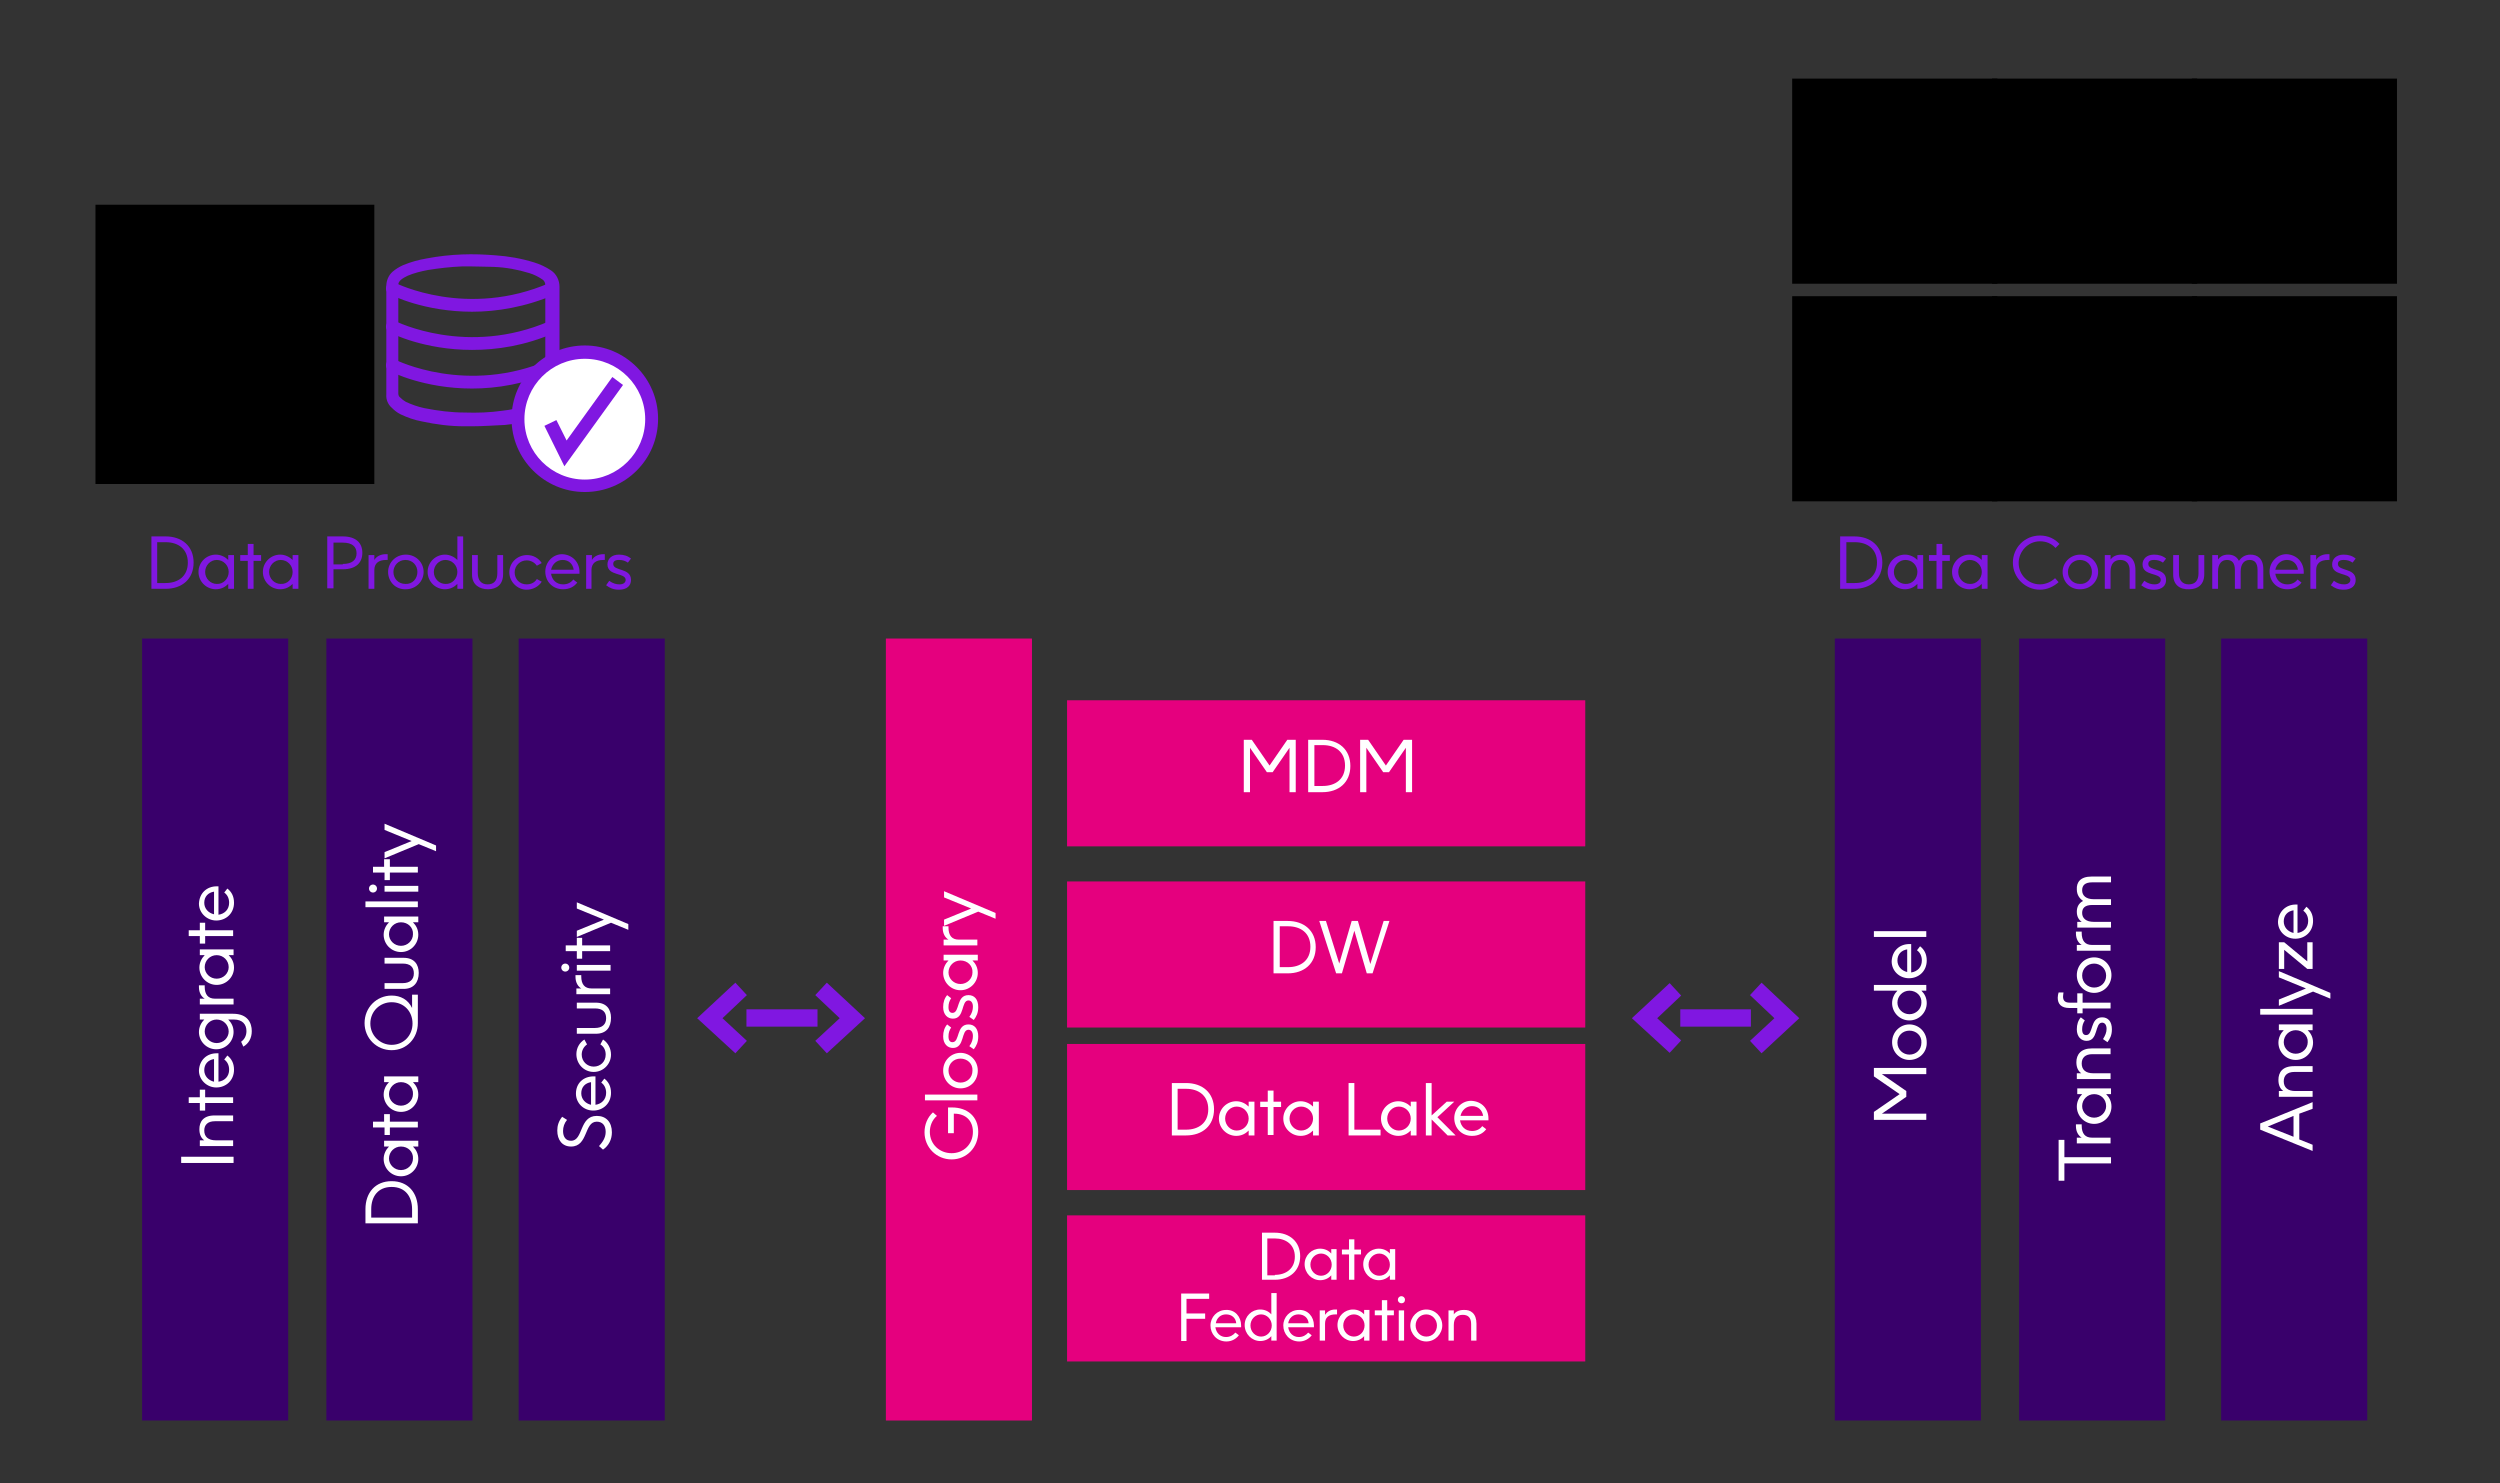<?xml version="1.0" encoding="utf-8"?>
<!-- Generator: Adobe Illustrator 26.0.3, SVG Export Plug-In . SVG Version: 6.00 Build 0)  -->
<svg version="1.1" id="Layer_1" xmlns="http://www.w3.org/2000/svg" xmlns:xlink="http://www.w3.org/1999/xlink" x="0px" y="0px"
	 viewBox="0 0 563 334" style="enable-background:new 0 0 563 334;" xml:space="preserve">
<rect x="0" y="0" width="563" height="334" fill="#333333" stroke="none"/>
<style type="text/css">
	.st0{fill:#39006B;}
	.st1{fill:#FFFFFF;}
	.st2{fill:#E5007E;}
	.st3{fill:#8017E1;}
	.st4{fill:none;}
	.st5{clip-path:url(#SVGID_00000052786656627768171510000015256251905617566358_);}
	.st6{clip-path:url(#SVGID_00000034798003689745563830000009665532504865170082_);}
	.st7{clip-path:url(#SVGID_00000173121208776743248870000001732006960142923663_);}
	.st8{clip-path:url(#SVGID_00000110431606145997343390000013300534825684879239_);}
	.st9{clip-path:url(#SVGID_00000002356516250312860230000008855487807202250146_);}
	.st10{clip-path:url(#SVGID_00000161597211299364826510000002729314446701844665_);}
	.st11{clip-path:url(#SVGID_00000106841770043689998290000013567454164648828034_);}
	.st12{clip-path:url(#SVGID_00000088133787471268630990000011535062056684600472_);}
	.st13{clip-path:url(#SVGID_00000097469511403759937080000006705431414342732944_);}
	.st14{clip-path:url(#SVGID_00000085245208651339740440000007242506294897368712_);}
	.st15{clip-path:url(#SVGID_00000041996245439559673650000003799580342884820100_);}
	.st16{clip-path:url(#SVGID_00000181086800583595680910000013474876043850354863_);}
	.st17{clip-path:url(#SVGID_00000005235433694588924940000005971580815796891807_);}
	.st18{clip-path:url(#SVGID_00000080181041303815125320000003782909058111056309_);}
	.st19{clip-path:url(#SVGID_00000122682265304339801600000004794320822505477790_);}
	.st20{clip-path:url(#SVGID_00000036936739558445453990000004265448267729961344_);}
	.st21{clip-path:url(#SVGID_00000109743791758640455990000003175051627867607956_);}
	.st22{clip-path:url(#SVGID_00000014605834313111996420000014267987706312318619_);}
	.st23{clip-path:url(#SVGID_00000090286814706359885730000003525871759328688315_);}
	.st24{clip-path:url(#SVGID_00000021081982498900866790000017785698481443169944_);}
	.st25{clip-path:url(#SVGID_00000006679922601468637780000017943043918429451648_);}
</style>
<g>
	<g>
		<rect x="32" y="143.8" class="st0" width="32.9" height="176.1"/>
	</g>
	<g>
		<path class="st1" d="M40.8,261.9v-1.4h11.8v1.4H40.8z"/>
		<path class="st1" d="M48.3,251.2h4.2v1.3h-4.1c-1.6,0-2.4,0.8-2.4,2.1c0,1.4,0.9,2.2,2.6,2.2h3.9v1.3H45v-1.3h1
			c-0.7-0.5-1.1-1.3-1.1-2.5C44.9,252.6,45.8,251.2,48.3,251.2z"/>
		<path class="st1" d="M46.2,245.4v1.7h6.3v1.3h-6.3v1.7H45v-1.7h-2.5v-1.3H45v-1.7H46.2z"/>
		<path class="st1" d="M48.8,237.2c0.1,0,0.3,0,0.4,0v6.4c1.4-0.2,2.4-1.2,2.4-2.7c0-1-0.4-1.8-1.1-2.3l0.7-0.9
			c0.9,0.7,1.5,1.7,1.5,3.2c0,2.4-1.8,4-4,4c-2.1,0-3.9-1.7-3.9-3.8C44.9,238.7,46.6,237.2,48.8,237.2z M48.2,238.5
			c-1.3,0.2-2.2,1.1-2.2,2.5c0,1.3,0.9,2.3,2.2,2.6V238.5z"/>
		<path class="st1" d="M45,228.3h7.5c3.3,0,4.2,2.1,4.2,3.9c0,1.6-0.7,2.8-1.9,3.5l-0.5-1.1c0.7-0.5,1.2-1.3,1.2-2.4
			c0-1.5-0.9-2.6-2.8-2.6h-1.3c0.7,0.7,1.2,1.6,1.2,2.8c0,2.1-1.7,3.9-3.9,3.9c-2.2,0-3.9-1.8-3.9-3.9c0-1.1,0.5-2.1,1.2-2.8H45
			V228.3z M48.8,229.6c-1.5,0-2.7,1.2-2.7,2.7c0,1.4,1.2,2.6,2.7,2.6c1.5,0,2.7-1.2,2.7-2.6C51.5,230.8,50.3,229.6,48.8,229.6z"/>
		<path class="st1" d="M44.9,221.9h1.2v0.3c0,1.8,0.8,2.7,2.3,2.7h4.2v1.3H45v-1.3h1.1c-0.7-0.4-1.3-1.3-1.3-2.6V221.9z"/>
		<path class="st1" d="M45,213.8h7.6v1.3h-1.1c0.7,0.7,1.2,1.6,1.2,2.8c0,2.1-1.7,3.9-3.9,3.9c-2.2,0-3.9-1.8-3.9-3.9
			c0-1.1,0.5-2.1,1.2-2.8H45V213.8z M48.8,215.1c-1.5,0-2.7,1.2-2.7,2.7c0,1.4,1.2,2.6,2.7,2.6c1.5,0,2.7-1.2,2.7-2.6
			C51.5,216.3,50.3,215.1,48.8,215.1z"/>
		<path class="st1" d="M46.2,207.8v1.7h6.3v1.3h-6.3v1.7H45v-1.7h-2.5v-1.3H45v-1.7H46.2z"/>
		<path class="st1" d="M48.8,199.6c0.1,0,0.3,0,0.4,0v6.4c1.4-0.2,2.4-1.2,2.4-2.7c0-1-0.4-1.8-1.1-2.3l0.7-0.9
			c0.9,0.7,1.5,1.7,1.5,3.2c0,2.4-1.8,4-4,4c-2.1,0-3.9-1.7-3.9-3.8C44.9,201.1,46.6,199.6,48.8,199.6z M48.2,200.8
			c-1.3,0.2-2.2,1.1-2.2,2.5c0,1.3,0.9,2.3,2.2,2.6V200.8z"/>
	</g>
</g>
<g>
	<g>
		<rect x="73.5" y="143.8" class="st0" width="32.9" height="176.1"/>
	</g>
	<g>
		<path class="st1" d="M82.3,275.5v-3.2c0-3.7,2.2-6.3,5.9-6.3s5.9,2.6,5.9,6.3v3.2H82.3z M92.8,272.3c0-2.8-1.5-5-4.6-5
			c-3.1,0-4.6,2.2-4.6,5v1.9h9.2V272.3z"/>
		<path class="st1" d="M86.6,256.9h7.6v1.3H93c0.7,0.7,1.2,1.6,1.2,2.8c0,2.1-1.7,3.9-3.9,3.9c-2.2,0-3.9-1.8-3.9-3.9
			c0-1.1,0.5-2.1,1.2-2.8h-1.1V256.9z M90.3,258.2c-1.5,0-2.7,1.2-2.7,2.7c0,1.4,1.2,2.6,2.7,2.6c1.5,0,2.7-1.2,2.7-2.6
			C93.1,259.4,91.9,258.2,90.3,258.2z"/>
		<path class="st1" d="M87.8,250.9v1.7h6.3v1.3h-6.3v1.7h-1.2v-1.7H84v-1.3h2.5v-1.7H87.8z"/>
		<path class="st1" d="M86.6,242.4h7.6v1.3H93c0.7,0.7,1.2,1.6,1.2,2.8c0,2.1-1.7,3.9-3.9,3.9c-2.2,0-3.9-1.8-3.9-3.9
			c0-1.1,0.5-2.1,1.2-2.8h-1.1V242.4z M90.3,243.7c-1.5,0-2.7,1.2-2.7,2.7c0,1.4,1.2,2.6,2.7,2.6c1.5,0,2.7-1.2,2.7-2.6
			C93.1,244.9,91.9,243.7,90.3,243.7z"/>
		<path class="st1" d="M94.1,224.1v5.9v0.4c0,3.4-2.5,6.1-5.9,6.1c-3.4,0-6.1-2.7-6.1-6.1c0-3.5,2.7-6.2,6.1-6.2
			c2,0,3.7,0.9,4.6,2.8v-3H94.1z M92.9,230.5c0-2.8-2-4.8-4.7-4.8c-2.6,0-4.8,2-4.8,4.8c0,2.7,2.2,4.8,4.8,4.8
			C90.9,235.3,92.9,233.2,92.9,230.5z"/>
		<path class="st1" d="M90.9,222.7h-4.3v-1.3h4.1c1.6,0,2.5-0.8,2.5-2.2c0-1.4-0.8-2.2-2.5-2.2h-4.1v-1.3h4.3c2.4,0,3.4,1.5,3.4,3.4
			C94.3,221.2,93.2,222.7,90.9,222.7z"/>
		<path class="st1" d="M86.6,206.4h7.6v1.3H93c0.7,0.7,1.2,1.6,1.2,2.8c0,2.1-1.7,3.9-3.9,3.9c-2.2,0-3.9-1.8-3.9-3.9
			c0-1.1,0.5-2.1,1.2-2.8h-1.1V206.4z M90.3,207.7c-1.5,0-2.7,1.2-2.7,2.7c0,1.4,1.2,2.6,2.7,2.6c1.5,0,2.7-1.2,2.7-2.6
			C93.1,208.9,91.9,207.7,90.3,207.7z"/>
		<path class="st1" d="M82.3,204.3V203h11.8v1.3H82.3z"/>
		<path class="st1" d="M84,201c-0.5,0-0.9-0.4-0.9-0.9s0.4-0.9,0.9-0.9c0.5,0,0.9,0.4,0.9,0.9S84.5,201,84,201z M86.6,199.5h7.6v1.3
			h-7.6V199.5z"/>
		<path class="st1" d="M87.8,193.5v1.7h6.3v1.3h-6.3v1.7h-1.2v-1.7H84v-1.3h2.5v-1.7H87.8z"/>
		<path class="st1" d="M86.6,185.5l11.6,4.9v1.3l-3.9-1.6l-7.7,3.2v-1.4l6.1-2.5l-6.1-2.5V185.5z"/>
	</g>
</g>
<g>
	<g>
		<rect x="116.8" y="143.8" class="st0" width="32.9" height="176.1"/>
	</g>
	<g>
		<path class="st1" d="M136.4,254.9c0-1.4-0.7-2.3-2-2.3c-2.9,0-1.9,5.6-5.8,5.6c-2,0-3.1-1.5-3.1-3.6c0-1.1,0.3-2.1,1.1-3.1
			l1.1,0.7c-0.6,0.7-0.9,1.6-0.9,2.5c0,1.3,0.6,2.2,1.8,2.2c2.8,0,1.8-5.6,5.8-5.6c2.1,0,3.4,1.4,3.4,3.7c0,1.6-0.7,3-2,3.9
			l-0.9-0.8C135.6,257.3,136.4,256.3,136.4,254.9z"/>
		<path class="st1" d="M133.7,242.4c0.1,0,0.3,0,0.4,0v6.4c1.4-0.2,2.4-1.2,2.4-2.7c0-1-0.4-1.8-1.1-2.3l0.7-0.9
			c0.9,0.7,1.5,1.7,1.5,3.2c0,2.4-1.8,4-4,4s-3.9-1.7-3.9-3.8C129.7,243.9,131.4,242.4,133.7,242.4z M133.1,243.7
			c-1.3,0.2-2.2,1.1-2.2,2.5c0,1.3,0.9,2.3,2.2,2.6V243.7z"/>
		<path class="st1" d="M133.7,241.4c-2.2,0-3.9-1.8-3.9-4c0-1.4,0.7-2.6,1.8-3.3l0.6,1.1c-0.7,0.5-1.2,1.3-1.2,2.3
			c0,1.5,1.2,2.7,2.7,2.7c1.5,0,2.7-1.1,2.7-2.7c0-1-0.4-1.8-1.2-2.3l0.6-1.1c1.1,0.7,1.8,2,1.8,3.4
			C137.6,239.6,135.9,241.4,133.7,241.4z"/>
		<path class="st1" d="M134.2,232.8h-4.3v-1.3h4.1c1.6,0,2.5-0.8,2.5-2.2c0-1.4-0.8-2.2-2.5-2.2h-4.1v-1.3h4.3
			c2.4,0,3.4,1.5,3.4,3.4C137.6,231.3,136.6,232.8,134.2,232.8z"/>
		<path class="st1" d="M129.7,219.6h1.2v0.3c0,1.8,0.8,2.7,2.3,2.7h4.2v1.3h-7.6v-1.3h1.1c-0.7-0.4-1.3-1.3-1.3-2.6V219.6z"/>
		<path class="st1" d="M127.3,218.8c-0.5,0-0.9-0.4-0.9-0.9s0.4-0.9,0.9-0.9c0.5,0,0.9,0.4,0.9,0.9S127.8,218.8,127.3,218.8z
			 M129.9,217.3h7.6v1.3h-7.6V217.3z"/>
		<path class="st1" d="M131.1,211.2v1.7h6.3v1.3h-6.3v1.7h-1.2v-1.7h-2.5v-1.3h2.5v-1.7H131.1z"/>
		<path class="st1" d="M129.9,203.2l11.6,4.9v1.3l-3.9-1.6l-7.7,3.2v-1.4l6.1-2.5l-6.1-2.5V203.2z"/>
	</g>
</g>
<g>
	<g>
		<rect x="413.2" y="143.8" class="st0" width="32.9" height="176.1"/>
	</g>
	<g>
		<path class="st1" d="M422,240.5h11.8v1.4h-10l5.5,3.8v1.3l-5.5,3.8h10v1.4H422v-1.8l5.8-4l-5.8-4V240.5z"/>
		<path class="st1" d="M430,238.7c-2.1,0-3.9-1.7-3.9-4c0-2.3,1.8-4,3.9-4c2.1,0,3.9,1.7,3.9,4C434,237,432.2,238.7,430,238.7z
			 M430,232.1c-1.5,0-2.7,1.1-2.7,2.7c0,1.6,1.3,2.7,2.7,2.7c1.5,0,2.7-1.1,2.7-2.7C432.8,233.2,431.5,232.1,430,232.1z"/>
		<path class="st1" d="M422,221.8h11.8v1.3h-1.1c0.7,0.7,1.2,1.6,1.2,2.8c0,2.1-1.7,3.9-3.9,3.9c-2.2,0-3.9-1.8-3.9-3.9
			c0-1.1,0.5-2.1,1.2-2.8H422V221.8z M430,223.1c-1.5,0-2.7,1.2-2.7,2.7c0,1.4,1.2,2.6,2.7,2.6s2.7-1.2,2.7-2.6
			C432.8,224.3,431.6,223.1,430,223.1z"/>
		<path class="st1" d="M430,212.6c0.1,0,0.3,0,0.4,0v6.4c1.4-0.2,2.4-1.2,2.4-2.7c0-1-0.4-1.8-1.1-2.3l0.7-0.9
			c0.9,0.7,1.5,1.7,1.5,3.2c0,2.4-1.8,4-4,4s-3.9-1.7-3.9-3.8C426.1,214.1,427.8,212.6,430,212.6z M429.5,213.8
			c-1.3,0.2-2.2,1.1-2.2,2.5c0,1.3,0.9,2.3,2.2,2.6V213.8z"/>
		<path class="st1" d="M422,211v-1.3h11.8v1.3H422z"/>
	</g>
</g>
<g>
	<g>
		<rect x="454.7" y="143.8" class="st0" width="32.9" height="176.1"/>
	</g>
	<g>
		<path class="st1" d="M464.9,262v3.9h-1.3v-9.2h1.3v3.9h10.5v1.4H464.9z"/>
		<path class="st1" d="M467.6,253.2h1.2v0.3c0,1.8,0.8,2.7,2.3,2.7h4.2v1.3h-7.6v-1.3h1.1c-0.7-0.4-1.3-1.3-1.3-2.6V253.2z"/>
		<path class="st1" d="M467.8,245.1h7.6v1.3h-1.1c0.7,0.7,1.2,1.6,1.2,2.8c0,2.1-1.7,3.9-3.9,3.9c-2.2,0-3.9-1.8-3.9-3.9
			c0-1.1,0.5-2.1,1.2-2.8h-1.1V245.1z M471.6,246.4c-1.5,0-2.7,1.2-2.7,2.7c0,1.4,1.2,2.6,2.7,2.6s2.7-1.2,2.7-2.6
			C474.3,247.5,473.1,246.4,471.6,246.4z"/>
		<path class="st1" d="M471.1,236.1h4.2v1.3h-4.1c-1.6,0-2.4,0.8-2.4,2.1c0,1.4,0.9,2.2,2.6,2.2h3.9v1.3h-7.6v-1.3h1
			c-0.7-0.5-1.1-1.3-1.1-2.5C467.6,237.5,468.6,236.1,471.1,236.1z"/>
		<path class="st1" d="M474.4,231.7c0-1-0.5-1.4-1-1.4c-1.7,0-0.8,4.1-3.5,4.1c-1.2,0-2.2-0.9-2.2-2.6c0-1.1,0.3-2,0.9-2.7l0.9,0.7
			c-0.4,0.6-0.6,1.2-0.6,2c0,1,0.4,1.3,0.9,1.3c1.7,0,0.8-4,3.6-4c1.3,0,2.2,0.9,2.2,2.7c0,1.3-0.4,2.1-1,2.9l-1-0.7
			C474.1,233.2,474.4,232.5,474.4,231.7z"/>
		<path class="st1" d="M466.1,225.8h1.7v-2.1h1.2v2.1h6.3v1.3H469v1.1h-1.2V227H466c-1.8,0-2.6-0.9-2.6-2.3c0-0.4,0.1-0.9,0.2-1.2
			h1.1c0,0.1-0.1,0.6-0.1,0.9C464.6,225.2,464.9,225.8,466.1,225.8z"/>
		<path class="st1" d="M471.6,223.6c-2.1,0-3.9-1.7-3.9-4s1.8-4,3.9-4c2.1,0,3.9,1.7,3.9,4S473.7,223.6,471.6,223.6z M471.6,217
			c-1.5,0-2.7,1.1-2.7,2.7c0,1.6,1.3,2.7,2.7,2.7c1.5,0,2.7-1.1,2.7-2.7C474.3,218.1,473,217,471.6,217z"/>
		<path class="st1" d="M467.6,209.8h1.2v0.3c0,1.8,0.8,2.7,2.3,2.7h4.2v1.3h-7.6v-1.3h1.1c-0.7-0.4-1.3-1.3-1.3-2.6V209.8z"/>
		<path class="st1" d="M471,197.4h4.4v1.3h-4.2c-1.7,0-2.3,0.7-2.3,1.8c0,1.2,0.9,2,2.6,2h3.9v1.3h-4.2c-1.7,0-2.3,0.7-2.3,1.8
			c0,1.2,0.9,2,2.6,2h3.9v1.3h-7.6v-1.3h1c-0.7-0.5-1.1-1.2-1.1-2.3c0-1,0.4-1.9,1.4-2.4c-0.7-0.5-1.4-1.3-1.4-2.6
			C467.6,198.7,468.5,197.4,471,197.4z"/>
	</g>
</g>
<g>
	<g>
		<rect x="500.2" y="143.8" class="st0" width="32.9" height="176.1"/>
	</g>
	<g>
		<path class="st1" d="M517.8,250.8v5.8l3,1.2v1.4l-11.8-4.8v-1.4l11.8-4.8v1.5L517.8,250.8z M516.5,256v-4.7l-5.8,2.4L516.5,256z"
			/>
		<path class="st1" d="M516.6,240.1h4.2v1.3h-4.1c-1.6,0-2.4,0.8-2.4,2.1c0,1.4,0.9,2.2,2.6,2.2h3.9v1.3h-7.6v-1.3h1
			c-0.7-0.5-1.1-1.3-1.1-2.5C513.1,241.5,514,240.1,516.6,240.1z"/>
		<path class="st1" d="M513.2,230.7h7.6v1.3h-1.1c0.7,0.7,1.2,1.6,1.2,2.8c0,2.1-1.7,3.9-3.9,3.9s-3.9-1.8-3.9-3.9
			c0-1.1,0.5-2.1,1.2-2.8h-1.1V230.7z M517,232c-1.5,0-2.7,1.2-2.7,2.7c0,1.4,1.2,2.6,2.7,2.6c1.5,0,2.7-1.2,2.7-2.6
			C519.8,233.2,518.5,232,517,232z"/>
		<path class="st1" d="M509,228.5v-1.3h11.8v1.3H509z"/>
		<path class="st1" d="M513.2,218.7l11.6,4.9v1.3l-3.9-1.6l-7.7,3.2v-1.4l6.1-2.5l-6.1-2.5V218.7z"/>
		<path class="st1" d="M514.4,212.2l5.2,4.3v-4.3h1.2v6h-1.2l-5.2-4.3v4.3h-1.2v-6H514.4z"/>
		<path class="st1" d="M517,203.7c0.1,0,0.3,0,0.4,0v6.4c1.4-0.2,2.4-1.2,2.4-2.7c0-1-0.4-1.8-1.1-2.3l0.7-0.9
			c0.9,0.7,1.5,1.7,1.5,3.2c0,2.4-1.8,4-4,4s-3.9-1.7-3.9-3.8C513.1,205.3,514.8,203.7,517,203.7z M516.5,205
			c-1.3,0.2-2.2,1.1-2.2,2.5c0,1.3,0.9,2.3,2.2,2.6V205z"/>
	</g>
</g>
<g>
	<g>
		<rect x="199.5" y="143.8" class="st2" width="32.9" height="176.1"/>
	</g>
	<g>
		<path class="st1" d="M214.3,261.1c-3.4,0-6.1-2.7-6.1-6.1c0-1.8,0.7-3.4,1.9-4.5l0.9,0.8c-1.1,0.9-1.6,2.3-1.6,3.6
			c0,2.8,2.2,4.8,4.9,4.8c2.7,0,4.8-2,4.8-4.8c0-2.5-1.6-4.1-4.2-4.1h-0.1v4.4h-1.3v-5.8h0.9c3.4,0,5.9,2,5.9,5.5
			S217.7,261.1,214.3,261.1z"/>
		<path class="st1" d="M208.3,247.8v-1.3h11.8v1.3H208.3z"/>
		<path class="st1" d="M216.3,245.1c-2.1,0-3.9-1.7-3.9-4s1.8-4,3.9-4c2.1,0,3.9,1.7,3.9,4S218.5,245.1,216.3,245.1z M216.3,238.4
			c-1.5,0-2.7,1.1-2.7,2.7c0,1.6,1.3,2.7,2.7,2.7c1.5,0,2.7-1.1,2.7-2.7C219.1,239.5,217.8,238.4,216.3,238.4z"/>
		<path class="st1" d="M219.1,233.3c0-1-0.5-1.4-1-1.4c-1.7,0-0.8,4.1-3.5,4.1c-1.2,0-2.2-0.9-2.2-2.6c0-1.1,0.3-2,0.9-2.7l0.9,0.7
			c-0.4,0.6-0.6,1.2-0.6,2c0,1,0.4,1.3,0.9,1.3c1.7,0,0.8-4,3.6-4c1.3,0,2.2,0.9,2.2,2.7c0,1.3-0.4,2.1-1,2.9l-1-0.7
			C218.9,234.8,219.1,234,219.1,233.3z"/>
		<path class="st1" d="M219.1,226.7c0-1-0.5-1.4-1-1.4c-1.7,0-0.8,4.1-3.5,4.1c-1.2,0-2.2-0.9-2.2-2.6c0-1.1,0.3-2,0.9-2.7l0.9,0.7
			c-0.4,0.6-0.6,1.2-0.6,2c0,1,0.4,1.3,0.9,1.3c1.7,0,0.8-4,3.6-4c1.3,0,2.2,0.9,2.2,2.7c0,1.3-0.4,2.1-1,2.9l-1-0.7
			C218.9,228.2,219.1,227.4,219.1,226.7z"/>
		<path class="st1" d="M212.6,215h7.6v1.3H219c0.7,0.7,1.2,1.6,1.2,2.8c0,2.1-1.7,3.9-3.9,3.9s-3.9-1.8-3.9-3.9
			c0-1.1,0.5-2.1,1.2-2.8h-1.1V215z M216.3,216.3c-1.5,0-2.7,1.2-2.7,2.7c0,1.4,1.2,2.6,2.7,2.6c1.5,0,2.7-1.2,2.7-2.6
			C219.1,217.5,217.9,216.3,216.3,216.3z"/>
		<path class="st1" d="M212.4,208.6h1.2v0.3c0,1.8,0.8,2.7,2.3,2.7h4.2v1.3h-7.6v-1.3h1.1c-0.7-0.4-1.3-1.3-1.3-2.6V208.6z"/>
		<path class="st1" d="M212.6,200.7l11.6,4.9v1.3l-3.9-1.6l-7.7,3.2v-1.4l6.1-2.5l-6.1-2.5V200.7z"/>
	</g>
</g>
<g>
	<g>
		<rect x="240.3" y="157.7" class="st2" width="116.7" height="32.9"/>
	</g>
	<g>
		<path class="st1" d="M291.8,166.6v11.8h-1.4v-10l-3.8,5.5h-1.3l-3.8-5.5v10h-1.4v-11.8h1.8l4,5.8l4-5.8H291.8z"/>
		<path class="st1" d="M294.6,166.6h3.2c3.7,0,6.3,2.2,6.3,5.9c0,3.7-2.6,5.9-6.3,5.9h-3.2V166.6z M297.9,177c2.8,0,5-1.5,5-4.6
			c0-3.1-2.2-4.6-5-4.6H296v9.2H297.9z"/>
		<path class="st1" d="M318,166.6v11.8h-1.4v-10l-3.8,5.5h-1.3l-3.8-5.5v10h-1.4v-11.8h1.8l4,5.8l4-5.8H318z"/>
	</g>
</g>
<g>
	<path class="st3" d="M34.1,120.8h3.2c3.7,0,6.3,2.2,6.3,5.9c0,3.7-2.6,5.9-6.3,5.9h-3.2V120.8z M37.3,131.3c2.8,0,5-1.5,5-4.6
		c0-3.1-2.2-4.6-5-4.6h-1.9v9.2H37.3z"/>
	<path class="st3" d="M52.7,125v7.6h-1.3v-1.1c-0.7,0.7-1.6,1.2-2.8,1.2c-2.1,0-3.9-1.7-3.9-3.9c0-2.2,1.8-3.9,3.9-3.9
		c1.1,0,2.1,0.5,2.8,1.2V125H52.7z M51.5,128.8c0-1.5-1.2-2.7-2.7-2.7c-1.4,0-2.6,1.2-2.6,2.7c0,1.5,1.2,2.7,2.6,2.7
		C50.3,131.6,51.5,130.3,51.5,128.8z"/>
	<path class="st3" d="M58.8,126.3h-1.7v6.3h-1.3v-6.3h-1.7V125h1.7v-2.5h1.3v2.5h1.7V126.3z"/>
	<path class="st3" d="M67.2,125v7.6h-1.3v-1.1c-0.7,0.7-1.6,1.2-2.8,1.2c-2.1,0-3.9-1.7-3.9-3.9c0-2.2,1.8-3.9,3.9-3.9
		c1.1,0,2.1,0.5,2.8,1.2V125H67.2z M65.9,128.8c0-1.5-1.2-2.7-2.7-2.7c-1.4,0-2.6,1.2-2.6,2.7c0,1.5,1.2,2.7,2.6,2.7
		C64.8,131.6,65.9,130.3,65.9,128.8z"/>
	<path class="st3" d="M73.8,120.8h3.4c3,0,4.4,1.5,4.4,3.7c0,2.2-1.4,3.7-4.4,3.7h-2.1v4.3h-1.4V120.8z M77.2,127
		c2.1,0,3.1-0.9,3.1-2.4c0-1.5-1-2.4-3.1-2.4h-2.1v4.9H77.2z"/>
	<path class="st3" d="M87.3,124.9v1.2H87c-1.8,0-2.7,0.8-2.7,2.3v4.2H83V125h1.3v1.1c0.4-0.7,1.3-1.3,2.6-1.3H87.3z"/>
	<path class="st3" d="M87.4,128.8c0-2.1,1.7-3.9,4-3.9c2.3,0,4,1.8,4,3.9c0,2.1-1.7,3.9-4,3.9C89.1,132.8,87.4,131,87.4,128.8z
		 M94,128.8c0-1.5-1.1-2.7-2.7-2.7c-1.6,0-2.7,1.3-2.7,2.7c0,1.5,1.1,2.7,2.7,2.7C92.9,131.6,94,130.3,94,128.8z"/>
	<path class="st3" d="M104.3,120.8v11.8H103v-1.1c-0.7,0.7-1.6,1.2-2.8,1.2c-2.1,0-3.9-1.7-3.9-3.9c0-2.2,1.8-3.9,3.9-3.9
		c1.1,0,2.1,0.5,2.8,1.2v-5.3H104.3z M103,128.8c0-1.5-1.2-2.7-2.7-2.7c-1.4,0-2.6,1.2-2.6,2.7c0,1.5,1.2,2.7,2.6,2.7
		C101.8,131.6,103,130.3,103,128.8z"/>
	<path class="st3" d="M106.3,129.4V125h1.3v4.1c0,1.6,0.8,2.5,2.2,2.5c1.4,0,2.2-0.8,2.2-2.5V125h1.3v4.3c0,2.4-1.5,3.4-3.4,3.4
		S106.3,131.7,106.3,129.4z"/>
	<path class="st3" d="M114.7,128.9c0-2.2,1.8-3.9,4-3.9c1.4,0,2.6,0.7,3.3,1.8l-1.1,0.6c-0.5-0.7-1.3-1.2-2.3-1.2
		c-1.5,0-2.7,1.2-2.7,2.7c0,1.5,1.1,2.7,2.7,2.7c1,0,1.8-0.4,2.3-1.2l1.1,0.6c-0.7,1.1-2,1.8-3.4,1.8
		C116.5,132.8,114.7,131,114.7,128.9z"/>
	<path class="st3" d="M130.5,128.8c0,0.1,0,0.3,0,0.4h-6.4c0.2,1.4,1.2,2.4,2.7,2.4c1,0,1.8-0.4,2.3-1.1l0.9,0.7
		c-0.7,0.9-1.7,1.5-3.2,1.5c-2.4,0-4-1.8-4-4c0-2.1,1.7-3.9,3.8-3.9C128.9,124.9,130.5,126.6,130.5,128.8z M129.2,128.3
		c-0.2-1.3-1.1-2.2-2.5-2.2c-1.3,0-2.3,0.9-2.6,2.2H129.2z"/>
	<path class="st3" d="M136.2,124.9v1.2h-0.3c-1.8,0-2.7,0.8-2.7,2.3v4.2H132V125h1.3v1.1c0.4-0.7,1.3-1.3,2.6-1.3H136.2z"/>
	<path class="st3" d="M139.5,131.6c1,0,1.4-0.5,1.4-1c0-1.7-4.1-0.8-4.1-3.5c0-1.2,0.9-2.2,2.6-2.2c1.1,0,2,0.3,2.7,0.9l-0.7,0.9
		c-0.6-0.4-1.2-0.6-2-0.6c-1,0-1.3,0.4-1.3,0.9c0,1.7,4,0.8,4,3.6c0,1.3-0.9,2.2-2.7,2.2c-1.3,0-2.1-0.4-2.9-1l0.7-1
		C138,131.4,138.8,131.6,139.5,131.6z"/>
</g>
<g>
	<path class="st3" d="M414.4,120.8h3.2c3.7,0,6.3,2.2,6.3,5.9c0,3.7-2.6,5.9-6.3,5.9h-3.2V120.8z M417.7,131.3c2.8,0,5-1.5,5-4.6
		c0-3.1-2.2-4.6-5-4.6h-1.9v9.2H417.7z"/>
	<path class="st3" d="M433.1,125v7.6h-1.3v-1.1c-0.7,0.7-1.6,1.2-2.8,1.2c-2.1,0-3.9-1.7-3.9-3.9c0-2.2,1.8-3.9,3.9-3.9
		c1.1,0,2.1,0.5,2.8,1.2V125H433.1z M431.8,128.8c0-1.5-1.2-2.7-2.7-2.7c-1.4,0-2.6,1.2-2.6,2.7c0,1.5,1.2,2.7,2.6,2.7
		C430.6,131.6,431.8,130.3,431.8,128.8z"/>
	<path class="st3" d="M439.1,126.3h-1.7v6.3h-1.3v-6.3h-1.7V125h1.7v-2.5h1.3v2.5h1.7V126.3z"/>
	<path class="st3" d="M447.6,125v7.6h-1.3v-1.1c-0.7,0.7-1.6,1.2-2.8,1.2c-2.1,0-3.9-1.7-3.9-3.9c0-2.2,1.8-3.9,3.9-3.9
		c1.1,0,2.1,0.5,2.8,1.2V125H447.6z M446.3,128.8c0-1.5-1.2-2.7-2.7-2.7c-1.4,0-2.6,1.2-2.6,2.7c0,1.5,1.2,2.7,2.6,2.7
		C445.1,131.6,446.3,130.3,446.3,128.8z"/>
	<path class="st3" d="M453.3,126.7c0-3.4,2.7-6.1,6.1-6.1c1.8,0,3.3,0.7,4.4,1.9l-0.9,0.9c-0.9-1-2.1-1.5-3.5-1.5
		c-2.7,0-4.8,2.3-4.8,4.9c0,2.6,2.1,4.8,4.8,4.8c1.3,0,2.6-0.6,3.4-1.4l0.8,0.9c-1.1,1-2.6,1.7-4.2,1.7
		C456.1,132.8,453.3,130.1,453.3,126.7z"/>
	<path class="st3" d="M464.5,128.8c0-2.1,1.7-3.9,4-3.9c2.3,0,4,1.8,4,3.9c0,2.1-1.7,3.9-4,3.9C466.2,132.8,464.5,131,464.5,128.8z
		 M471.1,128.8c0-1.5-1.1-2.7-2.7-2.7c-1.6,0-2.7,1.3-2.7,2.7c0,1.5,1.1,2.7,2.7,2.7C470,131.6,471.1,130.3,471.1,128.8z"/>
	<path class="st3" d="M480.9,128.4v4.2h-1.3v-4.1c0-1.6-0.8-2.4-2.1-2.4c-1.4,0-2.2,0.9-2.2,2.6v3.9H474V125h1.3v1
		c0.5-0.7,1.3-1.1,2.5-1.1C479.5,124.9,480.9,125.8,480.9,128.4z"/>
	<path class="st3" d="M485.2,131.6c1,0,1.4-0.5,1.4-1c0-1.7-4.1-0.8-4.1-3.5c0-1.2,0.9-2.2,2.6-2.2c1.1,0,2,0.3,2.7,0.9l-0.7,0.9
		c-0.6-0.4-1.2-0.6-2-0.6c-1,0-1.3,0.4-1.3,0.9c0,1.7,4,0.8,4,3.6c0,1.3-0.9,2.2-2.7,2.2c-1.3,0-2.1-0.4-2.9-1l0.7-1
		C483.7,131.4,484.5,131.6,485.2,131.6z"/>
	<path class="st3" d="M489.4,129.4V125h1.3v4.1c0,1.6,0.8,2.5,2.2,2.5c1.4,0,2.2-0.8,2.2-2.5V125h1.3v4.3c0,2.4-1.5,3.4-3.4,3.4
		C490.9,132.8,489.4,131.7,489.4,129.4z"/>
	<path class="st3" d="M509.7,128.2v4.4h-1.3v-4.2c0-1.7-0.7-2.3-1.8-2.3c-1.2,0-2,0.9-2,2.6v3.9h-1.3v-4.2c0-1.7-0.7-2.3-1.8-2.3
		c-1.2,0-2,0.9-2,2.6v3.9h-1.3V125h1.3v1c0.5-0.7,1.2-1.1,2.3-1.1c1,0,1.9,0.4,2.4,1.4c0.5-0.7,1.3-1.4,2.6-1.4
		C508.3,124.9,509.7,125.7,509.7,128.2z"/>
	<path class="st3" d="M518.8,128.8c0,0.1,0,0.3,0,0.4h-6.4c0.2,1.4,1.2,2.4,2.7,2.4c1,0,1.8-0.4,2.3-1.1l0.9,0.7
		c-0.7,0.9-1.7,1.5-3.2,1.5c-2.4,0-4-1.8-4-4c0-2.1,1.7-3.9,3.8-3.9C517.2,124.9,518.8,126.6,518.8,128.8z M517.5,128.3
		c-0.2-1.3-1.1-2.2-2.5-2.2c-1.3,0-2.3,0.9-2.6,2.2H517.5z"/>
	<path class="st3" d="M524.6,124.9v1.2h-0.3c-1.8,0-2.7,0.8-2.7,2.3v4.2h-1.3V125h1.3v1.1c0.4-0.7,1.3-1.3,2.6-1.3H524.6z"/>
	<path class="st3" d="M527.9,131.6c1,0,1.4-0.5,1.4-1c0-1.7-4.1-0.8-4.1-3.5c0-1.2,0.9-2.2,2.6-2.2c1.1,0,2,0.3,2.7,0.9l-0.7,0.9
		c-0.6-0.4-1.2-0.6-2-0.6c-1,0-1.3,0.4-1.3,0.9c0,1.7,4,0.8,4,3.6c0,1.3-0.9,2.2-2.7,2.2c-1.3,0-2.1-0.4-2.9-1l0.7-1
		C526.4,131.4,527.1,131.6,527.9,131.6z"/>
</g>
<g>
	<g>
		<rect x="240.3" y="198.5" class="st2" width="116.7" height="32.9"/>
	</g>
	<g>
		<path class="st1" d="M286.8,207.4h3.2c3.7,0,6.3,2.2,6.3,5.9c0,3.7-2.6,5.9-6.3,5.9h-3.2V207.4z M290.1,217.8c2.8,0,5-1.5,5-4.6
			c0-3.1-2.2-4.6-5-4.6h-1.9v9.2H290.1z"/>
		<path class="st1" d="M312.9,207.4l-3.8,11.8h-1.3l-2.8-9.6l-2.8,9.6h-1.3l-3.8-11.8h1.5l3,9.6l2.8-9.6h1.4l2.8,9.7l3-9.7H312.9z"
			/>
	</g>
</g>
<g>
	<g>
		<rect x="240.3" y="235.1" class="st2" width="116.7" height="32.9"/>
	</g>
	<g>
		<path class="st1" d="M263.9,243.9h3.2c3.7,0,6.3,2.2,6.3,5.9c0,3.7-2.6,5.9-6.3,5.9h-3.2V243.9z M267.1,254.4c2.8,0,5-1.5,5-4.6
			c0-3.1-2.2-4.6-5-4.6h-1.9v9.2H267.1z"/>
		<path class="st1" d="M282.5,248.1v7.6h-1.3v-1.1c-0.7,0.7-1.6,1.2-2.8,1.2c-2.1,0-3.9-1.7-3.9-3.9s1.8-3.9,3.9-3.9
			c1.1,0,2.1,0.5,2.8,1.2v-1.1H282.5z M281.2,251.9c0-1.5-1.2-2.7-2.7-2.7c-1.4,0-2.6,1.2-2.6,2.7s1.2,2.7,2.6,2.7
			C280,254.6,281.2,253.4,281.2,251.9z"/>
		<path class="st1" d="M288.5,249.3h-1.7v6.3h-1.3v-6.3h-1.7v-1.2h1.7v-2.5h1.3v2.5h1.7V249.3z"/>
		<path class="st1" d="M297,248.1v7.6h-1.3v-1.1c-0.7,0.7-1.6,1.2-2.8,1.2c-2.1,0-3.9-1.7-3.9-3.9s1.8-3.9,3.9-3.9
			c1.1,0,2.1,0.5,2.8,1.2v-1.1H297z M295.7,251.9c0-1.5-1.2-2.7-2.7-2.7c-1.4,0-2.6,1.2-2.6,2.7s1.2,2.7,2.6,2.7
			C294.5,254.6,295.7,253.4,295.7,251.9z"/>
		<path class="st1" d="M303.6,243.9h1.4v10.5h5.9v1.3h-7.2V243.9z"/>
		<path class="st1" d="M319,248.1v7.6h-1.3v-1.1c-0.7,0.7-1.6,1.2-2.8,1.2c-2.1,0-3.9-1.7-3.9-3.9s1.8-3.9,3.9-3.9
			c1.1,0,2.1,0.5,2.8,1.2v-1.1H319z M317.7,251.9c0-1.5-1.2-2.7-2.7-2.7c-1.4,0-2.6,1.2-2.6,2.7s1.2,2.7,2.6,2.7
			C316.5,254.6,317.7,253.4,317.7,251.9z"/>
		<path class="st1" d="M326,255.7l-3.6-3.6v3.6h-1.3v-11.8h1.3v7.3l3.4-3.1h1.7l-3.8,3.5l4.1,4.1H326z"/>
		<path class="st1" d="M335.2,251.9c0,0.1,0,0.3,0,0.4h-6.4c0.2,1.4,1.2,2.4,2.7,2.4c1,0,1.8-0.4,2.3-1.1l0.9,0.7
			c-0.7,0.9-1.7,1.5-3.2,1.5c-2.4,0-4-1.8-4-4s1.7-3.9,3.8-3.9C333.7,248,335.2,249.7,335.2,251.9z M334,251.3
			c-0.2-1.3-1.1-2.2-2.5-2.2c-1.3,0-2.3,0.9-2.6,2.2H334z"/>
	</g>
</g>
<g>
	<g>
		<g>
			<g>
				<path class="st3" d="M106.3,96c-0.6,0-1.2,0-1.7,0c-3.2,0-6.4-0.4-9.6-1.1c-1.7-0.3-3.3-0.9-4.8-1.6c-0.8-0.4-1.4-0.9-2-1.5
					c-0.8-0.7-1.3-1.8-1.2-3l0-24.4c0-1.2,0.5-2.4,1.4-3.2c0.7-0.6,1.5-1.1,2.4-1.5c1.7-0.7,3.5-1.2,5.3-1.5c2.6-0.5,5.3-0.8,8-0.9
					c2.5-0.1,5,0,7.5,0.2c2.9,0.2,5.8,0.7,8.7,1.6c1.3,0.4,2.6,1,3.8,1.8c1.2,0.8,1.9,2.2,1.9,3.7l0,24.3c0,1.5-0.7,2.9-1.9,3.7
					c-1.3,0.9-2.8,1.6-4.4,2c-1.9,0.5-3.9,0.9-6,1.1C111.2,95.8,108.8,96,106.3,96z M106.3,60c-0.8,0-1.5,0-2.3,0
					c-2.5,0.1-5.1,0.4-7.6,0.8c-1.6,0.3-3.2,0.7-4.6,1.3c-0.6,0.3-1.2,0.6-1.6,1c-0.3,0.3-0.5,0.6-0.5,1l0,24.5
					c0,0.3,0.1,0.7,0.4,0.9c0.4,0.4,0.8,0.7,1.3,1c1.3,0.6,2.7,1.1,4.1,1.4c3,0.6,6.1,1,9.1,1c2.9,0.1,5.7,0,8.5-0.4
					c1.9-0.2,3.7-0.6,5.5-1.1c1.3-0.3,2.4-0.8,3.5-1.6c0.4-0.3,0.7-0.8,0.7-1.3l0-24.3c0-0.5-0.2-1-0.7-1.3
					c-0.9-0.6-1.9-1.1-2.9-1.4c-2.6-0.8-5.3-1.3-8.1-1.4C109.6,60.1,108,60,106.3,60z"/>
			</g>
			<g>
				<path class="st3" d="M106.3,70.2c-10.7,0-18.2-3.7-18.6-4c-0.7-0.4-1-1.2-0.6-1.9c0.4-0.7,1.2-1,1.9-0.6
					c0.2,0.1,16.2,8.1,34.8,0c0.7-0.3,1.6,0,1.9,0.7s0,1.6-0.7,1.9C118.2,69.2,111.8,70.2,106.3,70.2z"/>
			</g>
			<g>
				<path class="st3" d="M106.3,78.8c-10.7,0-18.2-3.7-18.6-4c-0.7-0.4-1-1.2-0.6-1.9c0.4-0.7,1.2-1,1.9-0.6
					c0.2,0.1,16.2,8.1,34.8,0c0.7-0.3,1.6,0,1.9,0.7c0.3,0.7,0,1.6-0.7,1.9C118.2,77.9,111.8,78.8,106.3,78.8z"/>
			</g>
			<g>
				<path class="st3" d="M106.3,87.5c-10.7,0-18.2-3.7-18.6-4c-0.7-0.4-1-1.2-0.6-1.9c0.4-0.7,1.2-1,1.9-0.6
					c0.2,0.1,16.2,8.1,34.8,0c0.7-0.3,1.6,0,1.9,0.7c0.3,0.7,0,1.6-0.7,1.9C118.2,86.5,111.8,87.5,106.3,87.5z"/>
			</g>
		</g>
	</g>
</g>
<g>
	<g>
		<rect x="240.3" y="273.7" class="st2" width="116.7" height="32.9"/>
	</g>
	<g>
		<path class="st1" d="M284.2,277.6h2.9c3.3,0,5.7,2,5.7,5.3c0,3.3-2.4,5.3-5.7,5.3h-2.9V277.6z M287.1,287.1c2.5,0,4.5-1.4,4.5-4.1
			s-2-4.1-4.5-4.1h-1.7v8.3H287.1z"/>
		<path class="st1" d="M301,281.4v6.8h-1.2v-1c-0.6,0.7-1.5,1.1-2.5,1.1c-1.9,0-3.5-1.6-3.5-3.6c0-2,1.6-3.5,3.5-3.5
			c1,0,1.9,0.4,2.5,1.1v-1H301z M299.9,284.8c0-1.4-1.1-2.5-2.4-2.5c-1.3,0-2.4,1.1-2.4,2.5c0,1.4,1.1,2.5,2.4,2.5
			C298.8,287.3,299.9,286.2,299.9,284.8z"/>
		<path class="st1" d="M306.5,282.5H305v5.7h-1.2v-5.7h-1.6v-1.1h1.6v-2.3h1.2v2.3h1.5V282.5z"/>
		<path class="st1" d="M314.2,281.4v6.8H313v-1c-0.6,0.7-1.5,1.1-2.5,1.1c-1.9,0-3.5-1.6-3.5-3.6c0-2,1.6-3.5,3.5-3.5
			c1,0,1.9,0.4,2.5,1.1v-1H314.2z M313,284.8c0-1.4-1.1-2.5-2.4-2.5c-1.3,0-2.4,1.1-2.4,2.5c0,1.4,1.1,2.5,2.4,2.5
			C312,287.3,313,286.2,313,284.8z"/>
	</g>
	<g>
		<path class="st1" d="M266,291.3h6.3v1.2h-5.1v3.3h4.2v1.2h-4.2v5H266V291.3z"/>
		<path class="st1" d="M279.5,298.5c0,0.1,0,0.2,0,0.4h-5.8c0.2,1.3,1.1,2.2,2.4,2.2c0.9,0,1.6-0.4,2.1-1l0.8,0.6
			c-0.6,0.8-1.6,1.4-2.8,1.4c-2.2,0-3.6-1.7-3.6-3.6s1.5-3.5,3.5-3.5C278.1,294.9,279.5,296.5,279.5,298.5z M278.4,298
			c-0.1-1.2-1-2-2.3-2c-1.2,0-2.1,0.8-2.3,2H278.4z"/>
		<path class="st1" d="M287.5,291.3v10.6h-1.2v-1c-0.6,0.7-1.5,1.1-2.5,1.1c-1.9,0-3.5-1.6-3.5-3.6c0-2,1.6-3.5,3.5-3.5
			c1,0,1.9,0.4,2.5,1.1v-4.8H287.5z M286.4,298.5c0-1.4-1.1-2.5-2.4-2.5c-1.3,0-2.4,1.1-2.4,2.5c0,1.4,1.1,2.5,2.4,2.5
			C285.3,301,286.4,299.9,286.4,298.5z"/>
		<path class="st1" d="M295.9,298.5c0,0.1,0,0.2,0,0.4h-5.8c0.2,1.3,1.1,2.2,2.4,2.2c0.9,0,1.6-0.4,2.1-1l0.8,0.6
			c-0.6,0.8-1.6,1.4-2.8,1.4c-2.2,0-3.6-1.7-3.6-3.6s1.5-3.5,3.5-3.5C294.5,294.9,295.9,296.5,295.9,298.5z M294.7,298
			c-0.1-1.2-1-2-2.3-2c-1.2,0-2.1,0.8-2.3,2H294.7z"/>
		<path class="st1" d="M301.1,294.9v1.1h-0.3c-1.6,0-2.4,0.7-2.4,2.1v3.8h-1.2v-6.8h1.2v1c0.4-0.6,1.1-1.2,2.3-1.2H301.1z"/>
		<path class="st1" d="M308.4,295.1v6.8h-1.2v-1c-0.6,0.7-1.5,1.1-2.5,1.1c-1.9,0-3.5-1.6-3.5-3.6c0-2,1.6-3.5,3.5-3.5
			c1,0,1.9,0.4,2.5,1.1v-1H308.4z M307.3,298.5c0-1.4-1.1-2.5-2.4-2.5c-1.3,0-2.4,1.1-2.4,2.5c0,1.4,1.1,2.5,2.4,2.5
			C306.2,301,307.3,299.9,307.3,298.5z"/>
		<path class="st1" d="M313.9,296.2h-1.5v5.7h-1.2v-5.7h-1.6v-1.1h1.6v-2.3h1.2v2.3h1.5V296.2z"/>
		<path class="st1" d="M314.8,292.7c0-0.4,0.3-0.8,0.8-0.8c0.4,0,0.8,0.3,0.8,0.8c0,0.5-0.3,0.8-0.8,0.8
			C315.2,293.5,314.8,293.2,314.8,292.7z M316.2,295.1v6.8H315v-6.8H316.2z"/>
		<path class="st1" d="M317.6,298.5c0-1.9,1.6-3.6,3.6-3.6c2,0,3.6,1.6,3.6,3.6c0,1.9-1.6,3.6-3.6,3.6
			C319.2,302.1,317.6,300.4,317.6,298.5z M323.6,298.5c0-1.3-1-2.5-2.4-2.5c-1.4,0-2.4,1.1-2.4,2.5c0,1.3,1,2.5,2.4,2.5
			C322.7,301,323.6,299.8,323.6,298.5z"/>
		<path class="st1" d="M332.5,298.1v3.8h-1.2v-3.7c0-1.5-0.7-2.1-1.9-2.1c-1.3,0-2,0.8-2,2.3v3.5h-1.2v-6.8h1.2v0.9
			c0.4-0.6,1.2-1,2.2-1C331.2,294.9,332.5,295.8,332.5,298.1z"/>
	</g>
</g>
<g>
	<rect x="168.1" y="227.3" class="st3" width="16" height="3.9"/>
</g>
<g>
	<polygon class="st3" points="165.6,237.2 157,229.3 165.6,221.3 168.2,224.1 162.7,229.3 168.2,234.4 	"/>
</g>
<g>
	<polygon class="st3" points="186.2,237.2 183.6,234.4 189.1,229.3 183.6,224.1 186.2,221.3 194.8,229.3 	"/>
</g>
<g>
	<rect x="378.4" y="227.3" class="st3" width="15.9" height="3.9"/>
</g>
<g>
	<polygon class="st3" points="376,237.1 367.5,229.3 376,221.4 378.6,224.2 373.2,229.3 378.6,234.3 	"/>
</g>
<g>
	<polygon class="st3" points="396.7,237.2 394.1,234.4 399.6,229.3 394.1,224.1 396.7,221.3 405.2,229.3 	"/>
</g>
<g>
	<g>
		<ellipse transform="matrix(0.16 -0.987 0.987 0.16 17.435 209.24)" class="st1" cx="131.7" cy="94.4" rx="15" ry="15"/>
		<path class="st3" d="M131.7,110.8c-9.1,0-16.5-7.4-16.5-16.5c0-9.1,7.4-16.5,16.5-16.5c9.1,0,16.5,7.4,16.5,16.5
			C148.2,103.5,140.8,110.8,131.7,110.8z M131.7,80.8c-7.5,0-13.6,6.1-13.6,13.6c0,7.5,6.1,13.6,13.6,13.6c7.5,0,13.6-6.1,13.6-13.6
			C145.3,86.9,139.2,80.8,131.7,80.8z"/>
	</g>
</g>
<g>
	<polygon class="st3" points="127.1,105 122.6,95.9 125.3,94.6 127.6,99.2 137.9,84.9 140.3,86.7 	"/>
</g>
<g>
	<g>
		<defs>
			<polygon id="SVGID_1_" points="21.5,109 84.3,109 84.3,46.1 21.5,46.1 21.5,109 			"/>
		</defs>
		<defs>
			<polygon id="SVGID_00000002370116664402749420000018049976852802222477_" points="21.5,46.1 84.3,46.1 84.3,109 21.5,109 
				21.5,46.1 			"/>
		</defs>
		<clipPath id="SVGID_00000156581056974805791490000008489267310952090557_">
			<use xlink:href="#SVGID_1_"  style="overflow:visible;"/>
		</clipPath>
		
			<clipPath id="SVGID_00000018205940434808015860000003633736951917592449_" style="clip-path:url(#SVGID_00000156581056974805791490000008489267310952090557_);">
			<use xlink:href="#SVGID_00000002370116664402749420000018049976852802222477_"  style="overflow:visible;"/>
		</clipPath>
		<g style="clip-path:url(#SVGID_00000018205940434808015860000003633736951917592449_);">
			<defs>
				<polygon id="SVGID_00000096743229163305013680000000180675142993007278_" points="21.5,109 84.3,109 84.3,46.1 21.5,46.1 
					21.5,109 				"/>
			</defs>
			<clipPath id="SVGID_00000003818033896131586100000015850316995563143044_">
				<use xlink:href="#SVGID_00000096743229163305013680000000180675142993007278_"  style="overflow:visible;"/>
			</clipPath>
			<g style="clip-path:url(#SVGID_00000003818033896131586100000015850316995563143044_);">
				<path class="st3" d="M68.9,71.8l-3.7-0.9c0.5-1.9,0.5-3.9,0-5.8l3.7-0.9C69.5,66.6,69.5,69.3,68.9,71.8z"/>
			</g>
			<g style="clip-path:url(#SVGID_00000003818033896131586100000015850316995563143044_);">
				<path class="st3" d="M53.4,83.9c-7.2,0-13.7-4.9-15.5-12.1c-1-4.1-0.4-8.4,1.8-12c2.2-3.6,5.7-6.2,9.8-7.2
					c8.5-2.1,17.2,3.1,19.3,11.6l-3.7,0.9c-1.6-6.5-8.2-10.4-14.6-8.8c-3.1,0.8-5.8,2.7-7.4,5.5c-1.7,2.8-2.2,6-1.4,9.1
					c1.6,6.5,8.2,10.4,14.6,8.8c4.4-1.1,7.8-4.5,8.8-8.8l3.7,0.9C67.5,77.5,63,82,57.3,83.4C56,83.7,54.7,83.9,53.4,83.9z"/>
			</g>
			<g style="clip-path:url(#SVGID_00000003818033896131586100000015850316995563143044_);">
				<path class="st3" d="M80.6,108.9H26.3l0.2-2.1c0.4-4.8,2-9.5,4.8-13.4l0,0c4.7-6.6,12-10.8,20.1-11.4
					c14.9-1.1,27.9,10,29.1,24.9L80.6,108.9z M30.5,105h45.8c-2-11.7-12.6-20.2-24.7-19.2c-6.9,0.5-13.2,4.1-17.2,9.8l0,0
					C32.4,98.4,31.1,101.6,30.5,105z"/>
			</g>
		</g>
	</g>
</g>
<g>
	<g>
		<defs>
			<polygon id="SVGID_00000021079974224875749380000011954939013228536196_" points="403.6,63.9 449.8,63.9 449.8,17.7 403.6,17.7 
				403.6,63.9 			"/>
		</defs>
		<defs>
			<polygon id="SVGID_00000176003351672247125720000011847310818252939907_" points="403.6,17.7 449.8,17.7 449.8,63.9 403.6,63.9 
				403.6,17.7 			"/>
		</defs>
		<clipPath id="SVGID_00000055691248723472651910000007788867848260283038_">
			<use xlink:href="#SVGID_00000021079974224875749380000011954939013228536196_"  style="overflow:visible;"/>
		</clipPath>
		
			<clipPath id="SVGID_00000088835285728277266540000002320975765213660086_" style="clip-path:url(#SVGID_00000055691248723472651910000007788867848260283038_);">
			<use xlink:href="#SVGID_00000176003351672247125720000011847310818252939907_"  style="overflow:visible;"/>
		</clipPath>
		<g style="clip-path:url(#SVGID_00000088835285728277266540000002320975765213660086_);">
			<defs>
				<polygon id="SVGID_00000083806035894552242300000004411671925225982397_" points="403.6,63.9 449.8,63.9 449.8,17.7 403.6,17.7 
					403.6,63.9 				"/>
			</defs>
			<clipPath id="SVGID_00000003817043625647418500000017760007976160003464_">
				<use xlink:href="#SVGID_00000083806035894552242300000004411671925225982397_"  style="overflow:visible;"/>
			</clipPath>
			<g style="clip-path:url(#SVGID_00000003817043625647418500000017760007976160003464_);">
				<path class="st3" d="M438.4,36.5l-2.8-0.7c0.3-1.4,0.3-2.9,0-4.2l2.8-0.7C438.9,32.8,438.9,34.7,438.4,36.5z"/>
			</g>
			<g style="clip-path:url(#SVGID_00000003817043625647418500000017760007976160003464_);">
				<path class="st3" d="M427.1,45.4c-5.3,0-10.1-3.6-11.4-8.9c-0.7-3-0.3-6.2,1.3-8.9c1.6-2.7,4.2-4.6,7.2-5.3
					c6.3-1.5,12.6,2.3,14.2,8.6l-2.8,0.7c-1.2-4.7-6-7.7-10.8-6.5c-2.3,0.6-4.2,2-5.5,4c-1.2,2-1.6,4.4-1,6.7
					c1.2,4.7,6,7.7,10.8,6.5c3.2-0.8,5.7-3.3,6.5-6.5l2.8,0.7c-1,4.2-4.3,7.5-8.6,8.6C428.9,45.3,428,45.4,427.1,45.4z"/>
			</g>
			<g style="clip-path:url(#SVGID_00000003817043625647418500000017760007976160003464_);">
				<path class="st3" d="M447,63.8h-39.9l0.1-1.5c0.3-3.5,1.5-7,3.5-9.9c3.4-4.9,8.8-8,14.8-8.4c10.9-0.9,20.5,7.4,21.4,18.3
					L447,63.8z M410.2,61h33.7c-1.4-8.6-9.3-14.8-18.1-14.1c-5.1,0.4-9.7,3-12.7,7.2l0,0C411.6,56.1,410.6,58.5,410.2,61z"/>
			</g>
		</g>
	</g>
</g>
<g>
	<defs>
		<polygon id="SVGID_00000124876159744055282900000000226635270295828139_" points="448.6,63.9 494.8,63.9 494.8,17.7 448.6,17.7 
			448.6,63.9 		"/>
	</defs>
	<defs>
		<polygon id="SVGID_00000173120655870291814320000005392963778152665759_" points="448.6,17.7 494.8,17.7 494.8,63.9 448.6,63.9 
			448.6,17.7 		"/>
	</defs>
	<clipPath id="SVGID_00000005259398020451983210000010371649800978278565_">
		<use xlink:href="#SVGID_00000124876159744055282900000000226635270295828139_"  style="overflow:visible;"/>
	</clipPath>
	
		<clipPath id="SVGID_00000090979958038128231230000001917560996538406072_" style="clip-path:url(#SVGID_00000005259398020451983210000010371649800978278565_);">
		<use xlink:href="#SVGID_00000173120655870291814320000005392963778152665759_"  style="overflow:visible;"/>
	</clipPath>
	<g style="clip-path:url(#SVGID_00000090979958038128231230000001917560996538406072_);">
		<defs>
			<polygon id="SVGID_00000145024300536545587280000009152604469680339125_" points="448.6,63.9 494.8,63.9 494.8,17.7 448.6,17.7 
				448.6,63.9 			"/>
		</defs>
		<clipPath id="SVGID_00000023243065563112146950000001574218834888577436_">
			<use xlink:href="#SVGID_00000145024300536545587280000009152604469680339125_"  style="overflow:visible;"/>
		</clipPath>
		<g style="clip-path:url(#SVGID_00000023243065563112146950000001574218834888577436_);">
			<path class="st2" d="M483.4,36.5l-2.8-0.7c0.3-1.4,0.3-2.9,0-4.2l2.8-0.7C483.9,32.8,483.9,34.7,483.4,36.5z"/>
		</g>
		<g style="clip-path:url(#SVGID_00000023243065563112146950000001574218834888577436_);">
			<path class="st2" d="M472.1,45.4c-5.3,0-10.1-3.6-11.4-8.9c-0.7-3-0.3-6.2,1.3-8.9c1.6-2.7,4.2-4.6,7.2-5.3
				c6.3-1.5,12.6,2.3,14.2,8.6l-2.8,0.7c-1.2-4.7-6-7.7-10.8-6.5c-2.3,0.6-4.2,2-5.5,4c-1.2,2-1.6,4.4-1,6.7c1.2,4.7,6,7.7,10.8,6.5
				c3.2-0.8,5.7-3.3,6.5-6.5l2.8,0.7c-1,4.2-4.3,7.5-8.6,8.6C473.9,45.3,473,45.4,472.1,45.4z"/>
		</g>
		<g style="clip-path:url(#SVGID_00000023243065563112146950000001574218834888577436_);">
			<path class="st2" d="M492,63.8h-39.9l0.1-1.5c0.3-3.5,1.5-7,3.5-9.9c3.4-4.9,8.8-8,14.8-8.4c10.9-0.9,20.5,7.4,21.4,18.3
				L492,63.8z M455.2,61h33.7c-1.4-8.6-9.3-14.8-18.1-14.1c-5.1,0.4-9.7,3-12.7,7.2l0,0C456.6,56.1,455.6,58.5,455.2,61z"/>
		</g>
	</g>
</g>
<g>
	<g>
		<defs>
			<polygon id="SVGID_00000067948714792652604870000003025332476684985220_" points="493.6,63.9 539.8,63.9 539.8,17.7 493.6,17.7 
				493.6,63.9 			"/>
		</defs>
		<defs>
			<polygon id="SVGID_00000139999017559169310600000006707710694460649600_" points="493.6,17.7 539.8,17.7 539.8,63.9 493.6,63.9 
				493.6,17.7 			"/>
		</defs>
		<clipPath id="SVGID_00000078037624739698955470000005118224708991056317_">
			<use xlink:href="#SVGID_00000067948714792652604870000003025332476684985220_"  style="overflow:visible;"/>
		</clipPath>
		
			<clipPath id="SVGID_00000176006283472577992920000015680276219544480900_" style="clip-path:url(#SVGID_00000078037624739698955470000005118224708991056317_);">
			<use xlink:href="#SVGID_00000139999017559169310600000006707710694460649600_"  style="overflow:visible;"/>
		</clipPath>
		<g style="clip-path:url(#SVGID_00000176006283472577992920000015680276219544480900_);">
			<defs>
				<polygon id="SVGID_00000030461228442007205100000016405617622387209394_" points="493.6,63.9 539.8,63.9 539.8,17.7 493.6,17.7 
					493.6,63.9 				"/>
			</defs>
			<clipPath id="SVGID_00000155126399348879980170000015955372599175180177_">
				<use xlink:href="#SVGID_00000030461228442007205100000016405617622387209394_"  style="overflow:visible;"/>
			</clipPath>
			<g style="clip-path:url(#SVGID_00000155126399348879980170000015955372599175180177_);">
				<path class="st3" d="M528.4,36.5l-2.8-0.7c0.3-1.4,0.3-2.9,0-4.2l2.8-0.7C528.9,32.8,528.9,34.7,528.4,36.5z"/>
			</g>
			<g style="clip-path:url(#SVGID_00000155126399348879980170000015955372599175180177_);">
				<path class="st3" d="M517.1,45.4c-5.3,0-10.1-3.6-11.4-8.9c-0.7-3-0.3-6.2,1.3-8.9c1.6-2.7,4.2-4.6,7.2-5.3
					c6.3-1.5,12.6,2.3,14.2,8.6l-2.8,0.7c-1.2-4.7-6-7.7-10.8-6.5c-2.3,0.6-4.2,2-5.5,4c-1.2,2-1.6,4.4-1,6.7
					c1.2,4.7,6,7.7,10.8,6.5c3.2-0.8,5.7-3.3,6.5-6.5l2.8,0.7c-1,4.2-4.3,7.5-8.6,8.6C518.9,45.3,518,45.4,517.1,45.4z"/>
			</g>
			<g style="clip-path:url(#SVGID_00000155126399348879980170000015955372599175180177_);">
				<path class="st3" d="M537,63.8h-39.9l0.1-1.5c0.3-3.5,1.5-7,3.5-9.9c3.4-4.9,8.8-8,14.8-8.4c10.9-0.9,20.5,7.4,21.4,18.3
					L537,63.8z M500.2,61h33.7c-1.4-8.6-9.3-14.8-18.1-14.1c-5.1,0.4-9.7,3-12.7,7.2l0,0C501.6,56.1,500.6,58.5,500.2,61z"/>
			</g>
		</g>
	</g>
</g>
<g>
	<g>
		<defs>
			<polygon id="SVGID_00000106866517687734579550000005771437606394599065_" points="403.6,112.9 449.8,112.9 449.8,66.7 
				403.6,66.7 403.6,112.9 			"/>
		</defs>
		<defs>
			<polygon id="SVGID_00000130619617371109318930000006314296941090841992_" points="403.6,66.7 449.8,66.7 449.8,112.9 
				403.6,112.9 403.6,66.7 			"/>
		</defs>
		<clipPath id="SVGID_00000183950078664818839930000015917049536572425387_">
			<use xlink:href="#SVGID_00000106866517687734579550000005771437606394599065_"  style="overflow:visible;"/>
		</clipPath>
		
			<clipPath id="SVGID_00000053507545786839287090000008460237839406223777_" style="clip-path:url(#SVGID_00000183950078664818839930000015917049536572425387_);">
			<use xlink:href="#SVGID_00000130619617371109318930000006314296941090841992_"  style="overflow:visible;"/>
		</clipPath>
		<g style="clip-path:url(#SVGID_00000053507545786839287090000008460237839406223777_);">
			<defs>
				<polygon id="SVGID_00000003087164733084840630000000786655164594499982_" points="403.6,112.9 449.8,112.9 449.8,66.7 
					403.6,66.7 403.6,112.9 				"/>
			</defs>
			<clipPath id="SVGID_00000080910206019628702260000004312557850325951900_">
				<use xlink:href="#SVGID_00000003087164733084840630000000786655164594499982_"  style="overflow:visible;"/>
			</clipPath>
			<g style="clip-path:url(#SVGID_00000080910206019628702260000004312557850325951900_);">
				<path class="st3" d="M438.4,85.5l-2.8-0.7c0.3-1.4,0.3-2.9,0-4.2l2.8-0.7C438.9,81.8,438.9,83.7,438.4,85.5z"/>
			</g>
			<g style="clip-path:url(#SVGID_00000080910206019628702260000004312557850325951900_);">
				<path class="st3" d="M427.1,94.4c-5.3,0-10.1-3.6-11.4-8.9c-0.7-3-0.3-6.2,1.3-8.9c1.6-2.7,4.2-4.6,7.2-5.3
					c6.3-1.5,12.6,2.3,14.2,8.6l-2.8,0.7c-1.2-4.7-6-7.7-10.8-6.5c-2.3,0.6-4.2,2-5.5,4c-1.2,2-1.6,4.4-1,6.7
					c1.2,4.7,6,7.7,10.8,6.5c3.2-0.8,5.7-3.3,6.5-6.5l2.8,0.7c-1,4.2-4.3,7.5-8.6,8.6C428.9,94.3,428,94.4,427.1,94.4z"/>
			</g>
			<g style="clip-path:url(#SVGID_00000080910206019628702260000004312557850325951900_);">
				<path class="st3" d="M447,112.8h-39.9l0.1-1.5c0.3-3.5,1.5-7,3.5-9.9c3.4-4.9,8.8-8,14.8-8.4c10.9-0.9,20.5,7.4,21.4,18.3
					L447,112.8z M410.2,110h33.7c-1.4-8.6-9.3-14.8-18.1-14.1c-5.1,0.4-9.7,3-12.7,7.2l0,0C411.6,105.1,410.6,107.5,410.2,110z"/>
			</g>
		</g>
	</g>
</g>
<g>
	<g>
		<defs>
			<polygon id="SVGID_00000115517236721320006950000014278415860808256943_" points="448.6,112.9 494.8,112.9 494.8,66.7 
				448.6,66.7 448.6,112.9 			"/>
		</defs>
		<defs>
			<polygon id="SVGID_00000177453812878192802890000009402394348881431937_" points="448.6,66.7 494.8,66.7 494.8,112.9 
				448.6,112.9 448.6,66.7 			"/>
		</defs>
		<clipPath id="SVGID_00000161607814247741018940000004727237456678143903_">
			<use xlink:href="#SVGID_00000115517236721320006950000014278415860808256943_"  style="overflow:visible;"/>
		</clipPath>
		
			<clipPath id="SVGID_00000183234866116121916540000016441317844162799234_" style="clip-path:url(#SVGID_00000161607814247741018940000004727237456678143903_);">
			<use xlink:href="#SVGID_00000177453812878192802890000009402394348881431937_"  style="overflow:visible;"/>
		</clipPath>
		<g style="clip-path:url(#SVGID_00000183234866116121916540000016441317844162799234_);">
			<defs>
				<polygon id="SVGID_00000145033550023356685380000003887280074001605293_" points="448.6,112.9 494.8,112.9 494.8,66.7 
					448.6,66.7 448.6,112.9 				"/>
			</defs>
			<clipPath id="SVGID_00000018205608046279190480000000983946009424582061_">
				<use xlink:href="#SVGID_00000145033550023356685380000003887280074001605293_"  style="overflow:visible;"/>
			</clipPath>
			<g style="clip-path:url(#SVGID_00000018205608046279190480000000983946009424582061_);">
				<path class="st2" d="M483.4,85.5l-2.8-0.7c0.3-1.4,0.3-2.9,0-4.2l2.8-0.7C483.9,81.8,483.9,83.7,483.4,85.5z"/>
			</g>
			<g style="clip-path:url(#SVGID_00000018205608046279190480000000983946009424582061_);">
				<path class="st2" d="M472.1,94.4c-5.3,0-10.1-3.6-11.4-8.9c-0.7-3-0.3-6.2,1.3-8.9c1.6-2.7,4.2-4.6,7.2-5.3
					c6.3-1.5,12.6,2.3,14.2,8.6l-2.8,0.7c-1.2-4.7-6-7.7-10.8-6.5c-2.3,0.6-4.2,2-5.5,4c-1.2,2-1.6,4.4-1,6.7
					c1.2,4.7,6,7.7,10.8,6.5c3.2-0.8,5.7-3.3,6.5-6.5l2.8,0.7c-1,4.2-4.3,7.5-8.6,8.6C473.9,94.3,473,94.4,472.1,94.4z"/>
			</g>
			<g style="clip-path:url(#SVGID_00000018205608046279190480000000983946009424582061_);">
				<path class="st2" d="M492,112.8h-39.9l0.1-1.5c0.3-3.5,1.5-7,3.5-9.9c3.4-4.9,8.8-8,14.8-8.4c10.9-0.9,20.5,7.4,21.4,18.3
					L492,112.8z M455.2,110h33.7c-1.4-8.6-9.3-14.8-18.1-14.1c-5.1,0.4-9.7,3-12.7,7.2l0,0C456.6,105.1,455.6,107.5,455.2,110z"/>
			</g>
		</g>
	</g>
</g>
<g>
	<g>
		<defs>
			<polygon id="SVGID_00000135656455992035494340000018268360926106380450_" points="493.6,112.9 539.8,112.9 539.8,66.7 
				493.6,66.7 493.6,112.9 			"/>
		</defs>
		<defs>
			<polygon id="SVGID_00000077287795745356566720000007282452411706476184_" points="493.6,66.7 539.8,66.7 539.8,112.9 
				493.6,112.9 493.6,66.7 			"/>
		</defs>
		<clipPath id="SVGID_00000102525993933212902250000007599003217085899656_">
			<use xlink:href="#SVGID_00000135656455992035494340000018268360926106380450_"  style="overflow:visible;"/>
		</clipPath>
		
			<clipPath id="SVGID_00000134963542631092933100000006288295784089718456_" style="clip-path:url(#SVGID_00000102525993933212902250000007599003217085899656_);">
			<use xlink:href="#SVGID_00000077287795745356566720000007282452411706476184_"  style="overflow:visible;"/>
		</clipPath>
		<g style="clip-path:url(#SVGID_00000134963542631092933100000006288295784089718456_);">
			<defs>
				<polygon id="SVGID_00000142878435927469766230000001492077226197998739_" points="493.6,112.9 539.8,112.9 539.8,66.7 
					493.6,66.7 493.6,112.9 				"/>
			</defs>
			<clipPath id="SVGID_00000183230709511074524470000015473152603789779594_">
				<use xlink:href="#SVGID_00000142878435927469766230000001492077226197998739_"  style="overflow:visible;"/>
			</clipPath>
			<g style="clip-path:url(#SVGID_00000183230709511074524470000015473152603789779594_);">
				<path class="st3" d="M528.4,85.5l-2.8-0.7c0.3-1.4,0.3-2.9,0-4.2l2.8-0.7C528.9,81.8,528.9,83.7,528.4,85.5z"/>
			</g>
			<g style="clip-path:url(#SVGID_00000183230709511074524470000015473152603789779594_);">
				<path class="st3" d="M517.1,94.4c-5.3,0-10.1-3.6-11.4-8.9c-0.7-3-0.3-6.2,1.3-8.9c1.6-2.7,4.2-4.6,7.2-5.3
					c6.3-1.5,12.6,2.3,14.2,8.6l-2.8,0.7c-1.2-4.7-6-7.7-10.8-6.5c-2.3,0.6-4.2,2-5.5,4c-1.2,2-1.6,4.4-1,6.7
					c1.2,4.7,6,7.7,10.8,6.5c3.2-0.8,5.7-3.3,6.5-6.5l2.8,0.7c-1,4.2-4.3,7.5-8.6,8.6C518.9,94.3,518,94.4,517.1,94.4z"/>
			</g>
			<g style="clip-path:url(#SVGID_00000183230709511074524470000015473152603789779594_);">
				<path class="st3" d="M537,112.8h-39.9l0.1-1.5c0.3-3.5,1.5-7,3.5-9.9c3.4-4.9,8.8-8,14.8-8.4c10.9-0.9,20.5,7.4,21.4,18.3
					L537,112.8z M500.2,110h33.7c-1.4-8.6-9.3-14.8-18.1-14.1c-5.1,0.4-9.7,3-12.7,7.2l0,0C501.6,105.1,500.6,107.5,500.2,110z"/>
			</g>
		</g>
	</g>
</g>
</svg>
